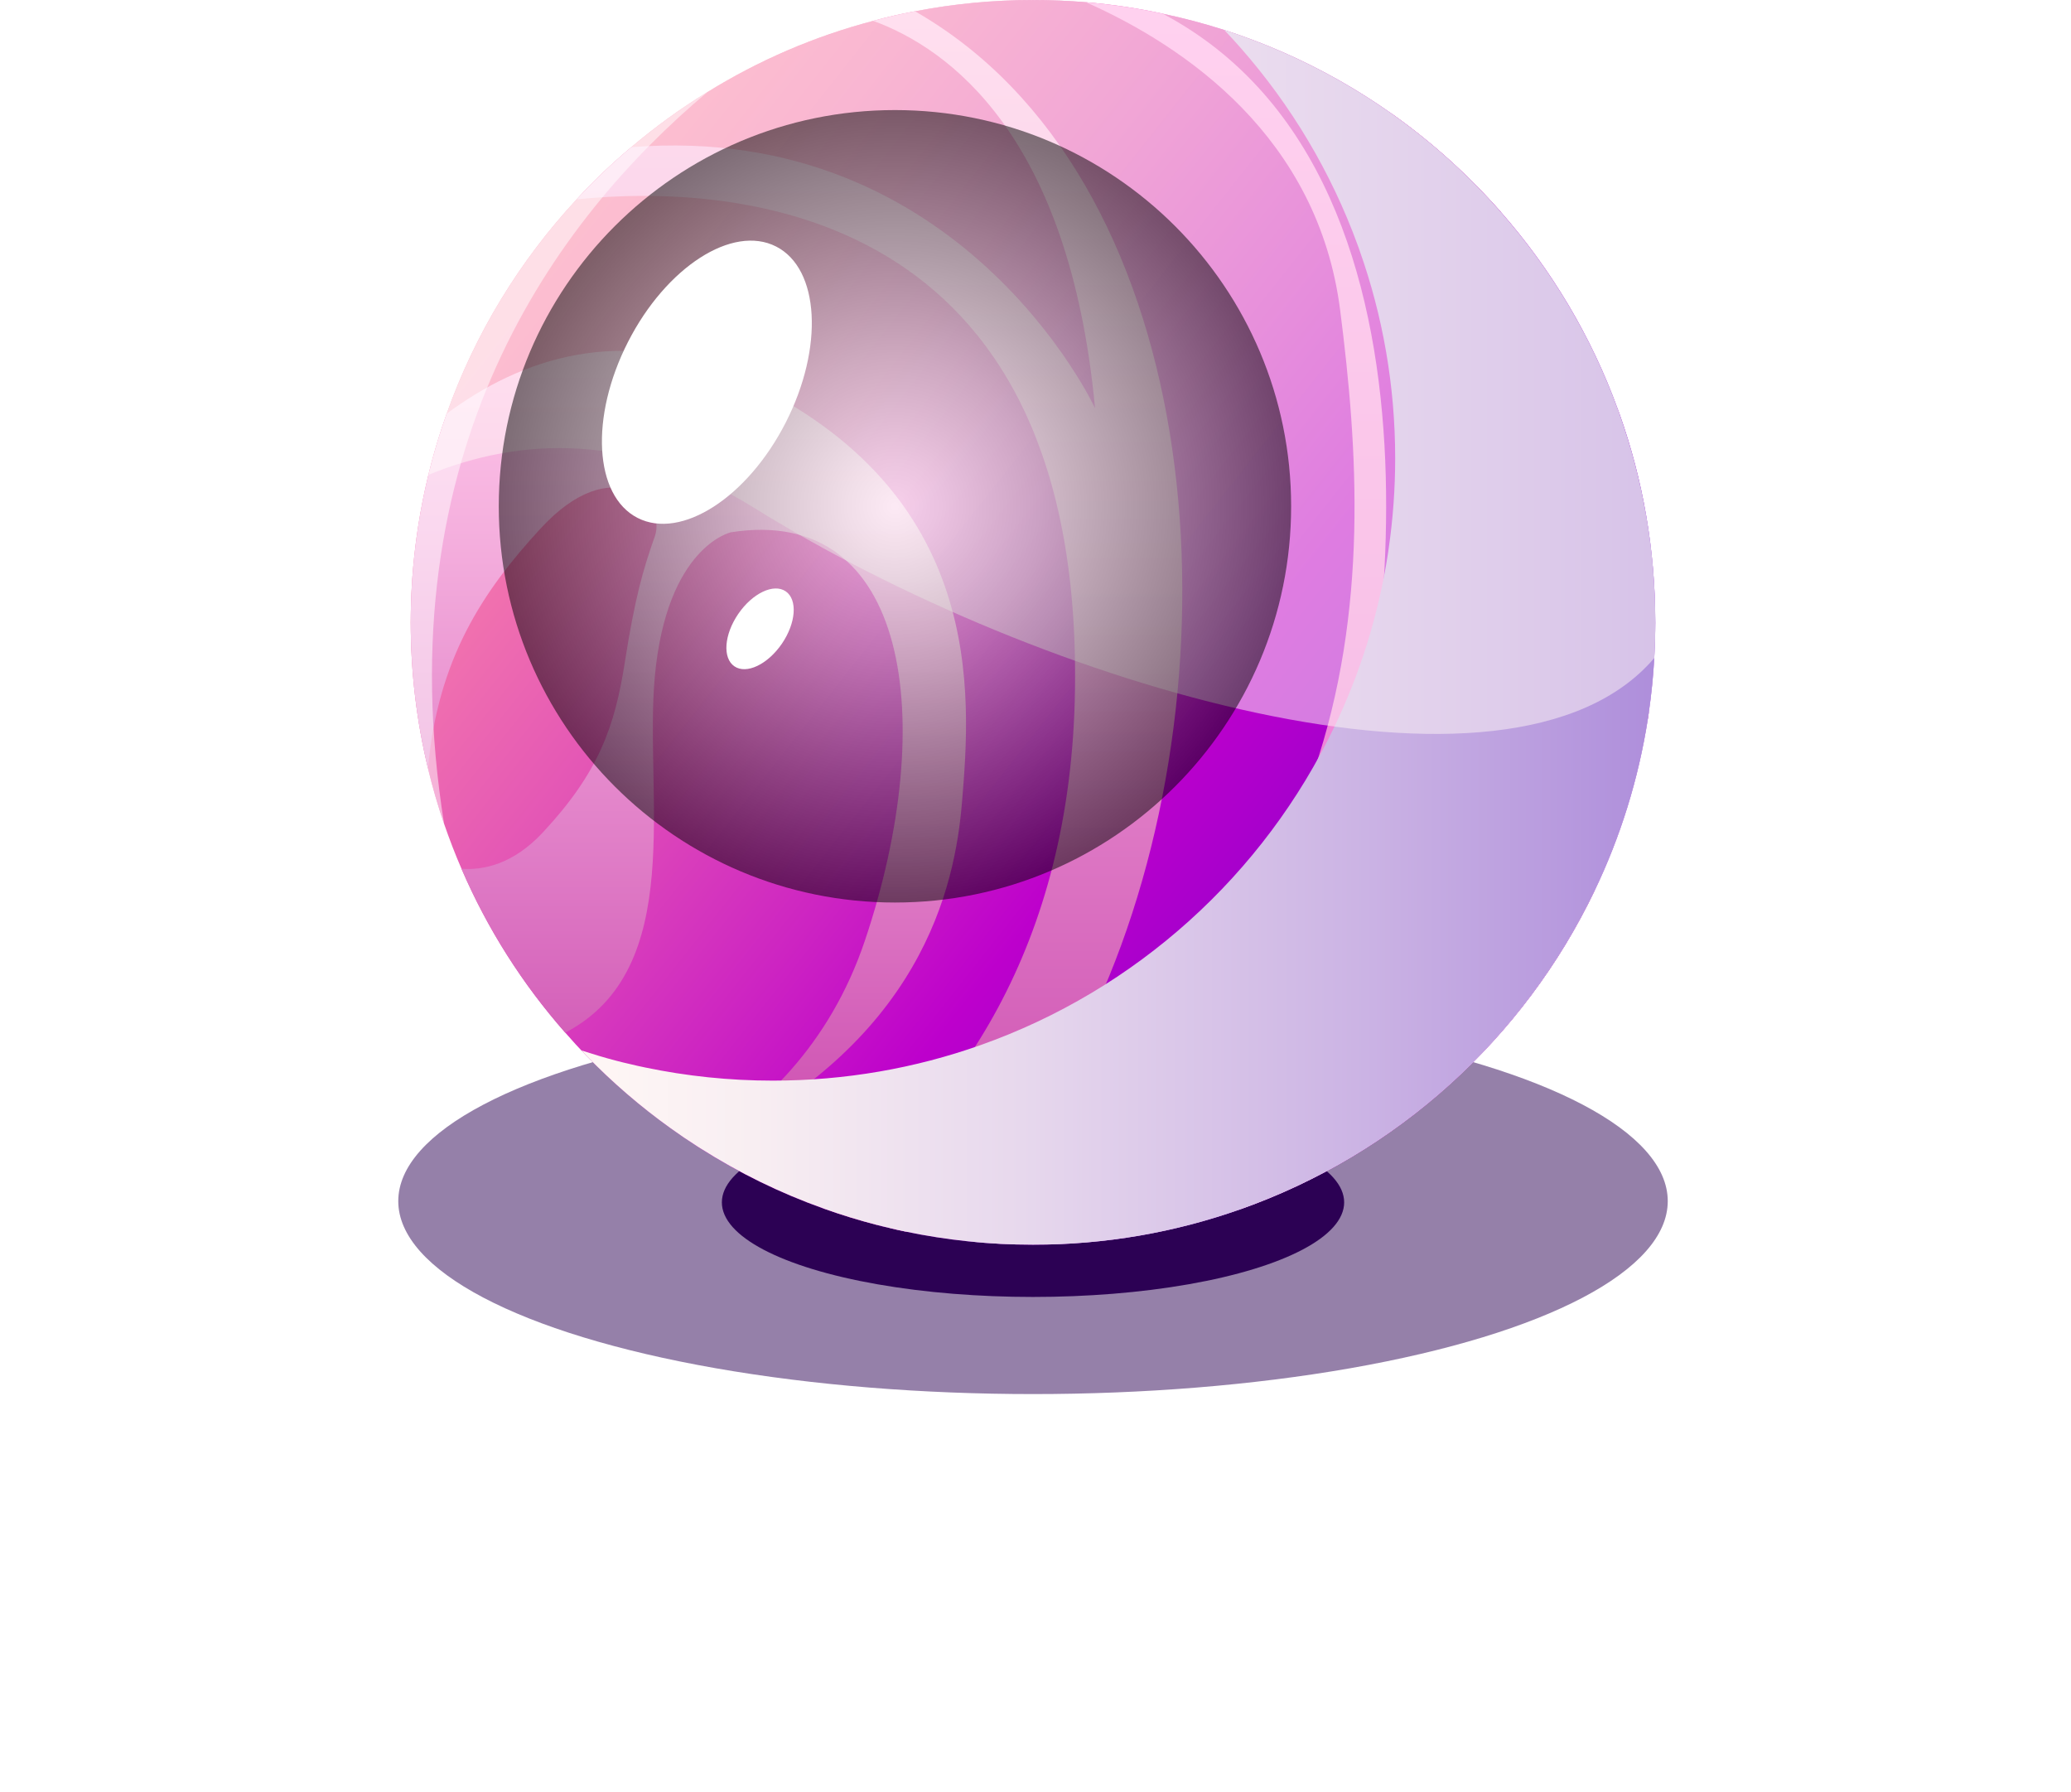 <svg width="104" height="90" viewBox="0 0 104 90" fill="none" xmlns="http://www.w3.org/2000/svg">
<g opacity="0.5" filter="url(#filter0_f_204_89)">
<ellipse cx="51.875" cy="60.312" rx="31.875" ry="9.688" fill="#2C0154"/>
</g>
<g filter="url(#filter1_f_204_89)">
<ellipse cx="51.875" cy="60.374" rx="15.625" ry="4.749" fill="#2C0154"/>
</g>
<g clip-path="url(#clip0_204_89)">
<path d="M83.123 31.25C83.123 31.849 83.103 32.446 83.071 33.038C83.019 33.962 82.928 34.872 82.797 35.769C82.784 35.879 82.771 35.977 82.752 36.081C82.278 39.13 81.367 42.03 80.08 44.716C76.523 52.154 70.119 57.96 62.271 60.73C59.02 61.875 55.522 62.499 51.874 62.499C49.683 62.499 47.544 62.271 45.477 61.842C45.21 61.79 44.937 61.725 44.67 61.661C44.456 61.615 44.242 61.563 44.027 61.505C43.123 61.271 42.232 60.998 41.355 60.686C39.17 59.906 37.102 58.891 35.178 57.669C35.132 57.637 35.08 57.604 35.028 57.572C34.573 57.279 34.118 56.967 33.669 56.648C32.161 55.562 30.743 54.347 29.449 53.014C29.085 52.636 28.727 52.246 28.389 51.856C26.243 49.418 24.475 46.648 23.175 43.624C22.856 42.89 22.57 42.142 22.304 41.375C21.991 40.465 21.718 39.528 21.491 38.578C20.924 36.224 20.625 33.773 20.625 31.25C20.625 28.727 20.937 26.217 21.515 23.844C21.769 22.797 22.075 21.77 22.432 20.776C23.862 16.738 26.105 13.084 28.96 10.009C29.811 9.079 30.729 8.208 31.697 7.395C32.9 6.374 34.181 5.445 35.533 4.618C38.089 3.039 40.879 1.829 43.843 1.049C44.533 0.86 45.235 0.697 45.944 0.568C47.862 0.196 49.845 0.001 51.873 0.001C52.77 0.001 53.661 0.04 54.532 0.111C55.84 0.221 57.12 0.41 58.376 0.684C62.602 1.568 66.509 3.317 69.917 5.729C71.919 7.147 73.74 8.798 75.359 10.632C77.895 13.518 79.91 16.88 81.244 20.56C81.276 20.651 81.315 20.735 81.341 20.82C82.498 24.084 83.123 27.596 83.123 31.25Z" fill="url(#paint0_linear_204_89)"/>
<path d="M81.34 20.823C75.504 23.644 76.414 25.14 69.258 41.498C63.554 54.532 50.934 60.019 45.478 61.842C45.207 61.787 44.938 61.727 44.67 61.661C69.538 48.153 69.065 29.416 67.299 15.574C66.189 6.888 59.528 2.336 54.539 0.114C55.844 0.223 57.123 0.413 58.377 0.681C74.373 9.136 69.029 36.501 67.6 41.046C65.943 46.322 69.71 38.936 72.725 29.441C75.133 21.85 79.564 20.711 81.246 20.561C81.279 20.648 81.313 20.736 81.34 20.823Z" fill="url(#paint1_linear_204_89)"/>
<path d="M75.356 10.635C74.03 13.854 73.358 19.802 72.875 24.015C72.272 29.291 72.573 21.303 72.573 13.918C72.573 10.961 71.364 8.097 69.915 5.73C71.916 7.147 73.743 8.796 75.356 10.635Z" fill="url(#paint2_linear_204_89)"/>
<path d="M73.478 44.664C72.649 48.944 73.845 48.923 80.079 44.715C76.525 52.151 70.117 57.96 62.27 60.727C63.552 59.572 64.718 58.114 65.641 56.269C70.153 47.244 73.611 39.672 82.799 35.771C82.784 35.877 82.769 35.98 82.754 36.082C79.679 37.794 74.129 41.306 73.479 44.663L73.478 44.664Z" fill="url(#paint3_linear_204_89)"/>
<path d="M48.308 40.293C47.958 44.48 46.331 52.434 35.178 57.664C35.13 57.638 35.078 57.604 35.03 57.571C38.159 55.721 41.641 52.555 43.434 47.226C47.154 36.172 45.646 25.32 36.703 26.728C36.703 26.728 33.487 27.43 32.884 33.963C32.336 39.895 34.523 48.639 28.386 51.853C26.243 49.418 24.477 46.644 23.174 43.623C24.25 43.702 25.755 43.413 27.259 41.8C30.071 38.785 30.876 36.473 31.376 33.26C31.88 30.044 32.28 28.636 32.884 26.93C33.486 25.221 30.774 22.608 27.157 26.526C24.206 29.725 21.99 33.118 21.493 38.571C20.925 36.224 20.627 33.773 20.627 31.25C20.627 27.576 21.263 24.046 22.43 20.772C26.116 18.038 31.211 16.208 37.306 19.041C49.523 24.724 48.761 34.867 48.308 40.292V40.293Z" fill="url(#paint4_linear_204_89)"/>
<path d="M55.694 49.035C53.424 54.587 48.989 58.606 44.028 61.505C43.121 61.27 42.229 60.996 41.354 60.682C48.037 55.657 53.815 47.557 53.984 34.565C54.3 10.255 36.799 9.203 28.959 10.01C29.815 9.079 30.732 8.204 31.699 7.391C48.303 6.065 54.991 20.498 54.991 20.498C53.701 6.782 47.639 2.43 43.844 1.046C44.537 0.859 45.234 0.699 45.945 0.564C60.314 8.778 62.437 32.555 55.694 49.034V49.035Z" fill="url(#paint5_linear_204_89)"/>
<g style="mix-blend-mode:color-dodge" opacity="0.65">
<path d="M82.56 25.349C82.794 26.915 82.922 28.515 82.922 30.145C82.922 31.775 82.807 33.287 82.586 34.812C82.571 34.92 82.555 35.027 82.539 35.132C82.051 38.278 81.108 41.27 79.78 44.043C76.112 51.718 69.498 57.713 61.399 60.569C58.041 61.755 54.429 62.399 50.668 62.399C49.977 62.399 49.292 62.374 48.612 62.331C49.684 62.443 50.773 62.5 51.874 62.5C55.518 62.5 59.018 61.876 62.27 60.727C70.117 57.96 76.525 52.151 80.079 44.715C81.366 42.029 82.279 39.129 82.752 36.082C82.768 35.98 82.782 35.877 82.798 35.771C83.012 34.294 83.123 32.783 83.123 31.249C83.123 29.231 82.925 27.26 82.559 25.349L82.56 25.349Z" fill="white"/>
</g>
<path style="mix-blend-mode:color-burn" d="M81.339 20.823C81.313 20.735 81.279 20.648 81.246 20.561C79.908 16.88 77.894 13.519 75.356 10.635C73.743 8.796 71.917 7.147 69.915 5.73C67.36 3.921 64.521 2.485 61.478 1.505C61.755 1.797 62.028 2.093 62.294 2.396C64.832 5.28 66.846 8.642 68.184 12.322C68.217 12.409 68.251 12.497 68.277 12.584C69.435 15.845 70.062 19.354 70.062 23.01C70.062 24.544 69.951 26.054 69.737 27.532C69.722 27.637 69.707 27.74 69.692 27.842C69.218 30.89 68.305 33.79 67.018 36.476C63.464 43.912 57.055 49.721 49.209 52.488C45.957 53.636 42.458 54.261 38.813 54.261C36.622 54.261 34.482 54.035 32.416 53.604C32.145 53.55 31.877 53.489 31.609 53.423C31.391 53.375 31.18 53.323 30.966 53.267C30.369 53.112 29.782 52.934 29.199 52.745C29.284 52.834 29.366 52.923 29.451 53.011C30.745 54.347 32.158 55.564 33.672 56.649C34.114 56.968 34.57 57.276 35.031 57.571C35.079 57.604 35.13 57.638 35.178 57.664C37.104 58.888 39.172 59.904 41.355 60.682C42.229 60.996 43.121 61.27 44.028 61.505C44.242 61.562 44.453 61.614 44.67 61.661C44.939 61.728 45.207 61.788 45.478 61.842C47.543 62.274 49.683 62.499 51.875 62.499C55.519 62.499 59.019 61.876 62.271 60.727C70.118 57.959 76.526 52.151 80.08 44.714C81.367 42.028 82.28 39.128 82.754 36.081C82.769 35.979 82.784 35.876 82.799 35.77C83.013 34.294 83.124 32.783 83.124 31.248C83.124 27.592 82.497 24.084 81.339 20.822V20.823Z" fill="url(#paint6_linear_204_89)"/>
<g style="mix-blend-mode:overlay" opacity="0.5">
<path d="M83.124 31.25C83.124 31.85 83.106 32.447 83.073 33.041C75.847 41.526 52.242 34.436 37.909 25.523C31.703 21.662 26.092 21.966 21.514 23.844C21.767 22.798 22.074 21.773 22.43 20.773C23.862 16.74 26.105 13.086 28.959 10.011C29.815 9.079 30.732 8.205 31.699 7.392C35.175 4.443 39.304 2.246 43.841 1.046C44.534 0.859 45.233 0.699 45.944 0.564C47.865 0.193 49.845 0 51.873 0C52.769 0 53.658 0.039 54.535 0.114C55.84 0.223 57.121 0.413 58.376 0.681C62.599 1.571 66.508 3.318 69.915 5.73C71.916 7.147 73.743 8.796 75.355 10.635C77.893 13.519 79.907 16.881 81.245 20.561C81.278 20.648 81.312 20.736 81.338 20.823C82.496 24.084 83.123 27.593 83.123 31.249L83.124 31.25Z" fill="#FFF7F5"/>
</g>
<path style="mix-blend-mode:color-dodge" opacity="0.5" d="M44.942 45.318C55.93 45.318 64.837 36.41 64.837 25.422C64.837 14.435 55.93 5.527 44.942 5.527C33.954 5.527 25.047 14.435 25.047 25.422C25.047 36.41 33.954 45.318 44.942 45.318Z" fill="url(#paint7_radial_204_89)"/>
<path d="M39.459 21.214C37.539 24.977 34.209 27.123 32.021 26.007C29.833 24.891 29.616 20.936 31.535 17.172C33.455 13.408 36.785 11.262 38.973 12.378C41.161 13.494 41.379 17.45 39.459 21.214Z" fill="white"/>
<path d="M39.263 32.324C38.551 33.363 37.485 33.872 36.88 33.458C36.275 33.045 36.362 31.866 37.073 30.827C37.784 29.787 38.851 29.279 39.456 29.692C40.061 30.106 39.974 31.284 39.263 32.324Z" fill="white"/>
<g style="mix-blend-mode:color-dodge" opacity="0.5">
<path d="M22.303 41.374C21.991 40.464 21.717 39.527 21.49 38.578C20.924 36.224 20.625 33.773 20.625 31.25C20.625 28.727 20.937 26.217 21.515 23.844C21.769 22.797 22.075 21.77 22.432 20.776C23.862 16.738 26.105 13.084 28.96 10.009C29.811 9.079 30.729 8.208 31.697 7.395C32.9 6.374 34.181 5.445 35.533 4.618C27.881 11.048 19.311 22.667 22.303 41.374Z" fill="white"/>
</g>
</g>
<defs>
<filter id="filter0_f_204_89" x="0" y="30.625" width="103.75" height="59.375" filterUnits="userSpaceOnUse" color-interpolation-filters="sRGB">
<feFlood flood-opacity="0" result="BackgroundImageFix"/>
<feBlend mode="normal" in="SourceGraphic" in2="BackgroundImageFix" result="shape"/>
<feGaussianBlur stdDeviation="10" result="effect1_foregroundBlur_204_89"/>
</filter>
<filter id="filter1_f_204_89" x="16.25" y="35.625" width="71.25" height="49.498" filterUnits="userSpaceOnUse" color-interpolation-filters="sRGB">
<feFlood flood-opacity="0" result="BackgroundImageFix"/>
<feBlend mode="normal" in="SourceGraphic" in2="BackgroundImageFix" result="shape"/>
<feGaussianBlur stdDeviation="10" result="effect1_foregroundBlur_204_89"/>
</filter>
<linearGradient id="paint0_linear_204_89" x1="21.869" y1="7.519" x2="70.891" y2="46.284" gradientUnits="userSpaceOnUse">
<stop stop-color="#FF91A7"/>
<stop offset="0.1" stop-color="#FB89A8"/>
<stop offset="0.24" stop-color="#F274AE"/>
<stop offset="0.42" stop-color="#E253B6"/>
<stop offset="0.62" stop-color="#CD24C2"/>
<stop offset="0.76" stop-color="#BD00CC"/>
<stop offset="1" stop-color="#8B00CC"/>
</linearGradient>
<linearGradient id="paint1_linear_204_89" x1="63.005" y1="61.842" x2="63.005" y2="0.114" gradientUnits="userSpaceOnUse">
<stop stop-color="#E56CCB"/>
<stop offset="0.57" stop-color="#F492DD"/>
<stop offset="1" stop-color="#FFABE9"/>
</linearGradient>
<linearGradient id="paint2_linear_204_89" x1="69.915" y1="15.725" x2="75.356" y2="15.725" gradientUnits="userSpaceOnUse">
<stop stop-color="#E56CCB"/>
<stop offset="0.34" stop-color="#E268C8"/>
<stop offset="0.64" stop-color="#DB5DC1"/>
<stop offset="0.93" stop-color="#CF4BB5"/>
<stop offset="1" stop-color="#CC46B2"/>
</linearGradient>
<linearGradient id="paint3_linear_204_89" x1="62.27" y1="48.249" x2="82.798" y2="48.249" gradientUnits="userSpaceOnUse">
<stop stop-color="#E56CCB"/>
<stop offset="0.34" stop-color="#E268C8"/>
<stop offset="0.64" stop-color="#DB5DC1"/>
<stop offset="0.93" stop-color="#CF4BB5"/>
<stop offset="1" stop-color="#CC46B2"/>
</linearGradient>
<linearGradient id="paint4_linear_204_89" x1="34.569" y1="57.664" x2="34.569" y2="17.619" gradientUnits="userSpaceOnUse">
<stop stop-color="#CC4DB0"/>
<stop offset="0.26" stop-color="#DA6FC0"/>
<stop offset="0.76" stop-color="#F4AEDD"/>
<stop offset="1" stop-color="#FFC7E9"/>
</linearGradient>
<linearGradient id="paint5_linear_204_89" x1="44.165" y1="61.505" x2="44.165" y2="0.564" gradientUnits="userSpaceOnUse">
<stop stop-color="#CC4DB0"/>
<stop offset="0.26" stop-color="#DA6FC0"/>
<stop offset="0.76" stop-color="#F4AEDD"/>
<stop offset="1" stop-color="#FFC7E9"/>
</linearGradient>
<linearGradient id="paint6_linear_204_89" x1="29.198" y1="32.003" x2="83.124" y2="32.003" gradientUnits="userSpaceOnUse">
<stop stop-color="#FFF7F5"/>
<stop offset="0.16" stop-color="#F8EEF2"/>
<stop offset="0.41" stop-color="#E7D8ED"/>
<stop offset="0.73" stop-color="#CBB3E4"/>
<stop offset="1" stop-color="#AE8EDB"/>
</linearGradient>
<radialGradient id="paint7_radial_204_89" cx="0" cy="0" r="1" gradientUnits="userSpaceOnUse" gradientTransform="translate(44.942 25.422) scale(19.895 19.895)">
<stop stop-color="white"/>
<stop offset="0.12" stop-color="#E7E7E7"/>
<stop offset="0.37" stop-color="#ACACAC"/>
<stop offset="0.72" stop-color="#4D4D4D"/>
<stop offset="1"/>
</radialGradient>
<clipPath id="clip0_204_89">
<rect width="62.499" height="62.5" fill="white" transform="translate(20.625)"/>
</clipPath>
</defs>
</svg>
